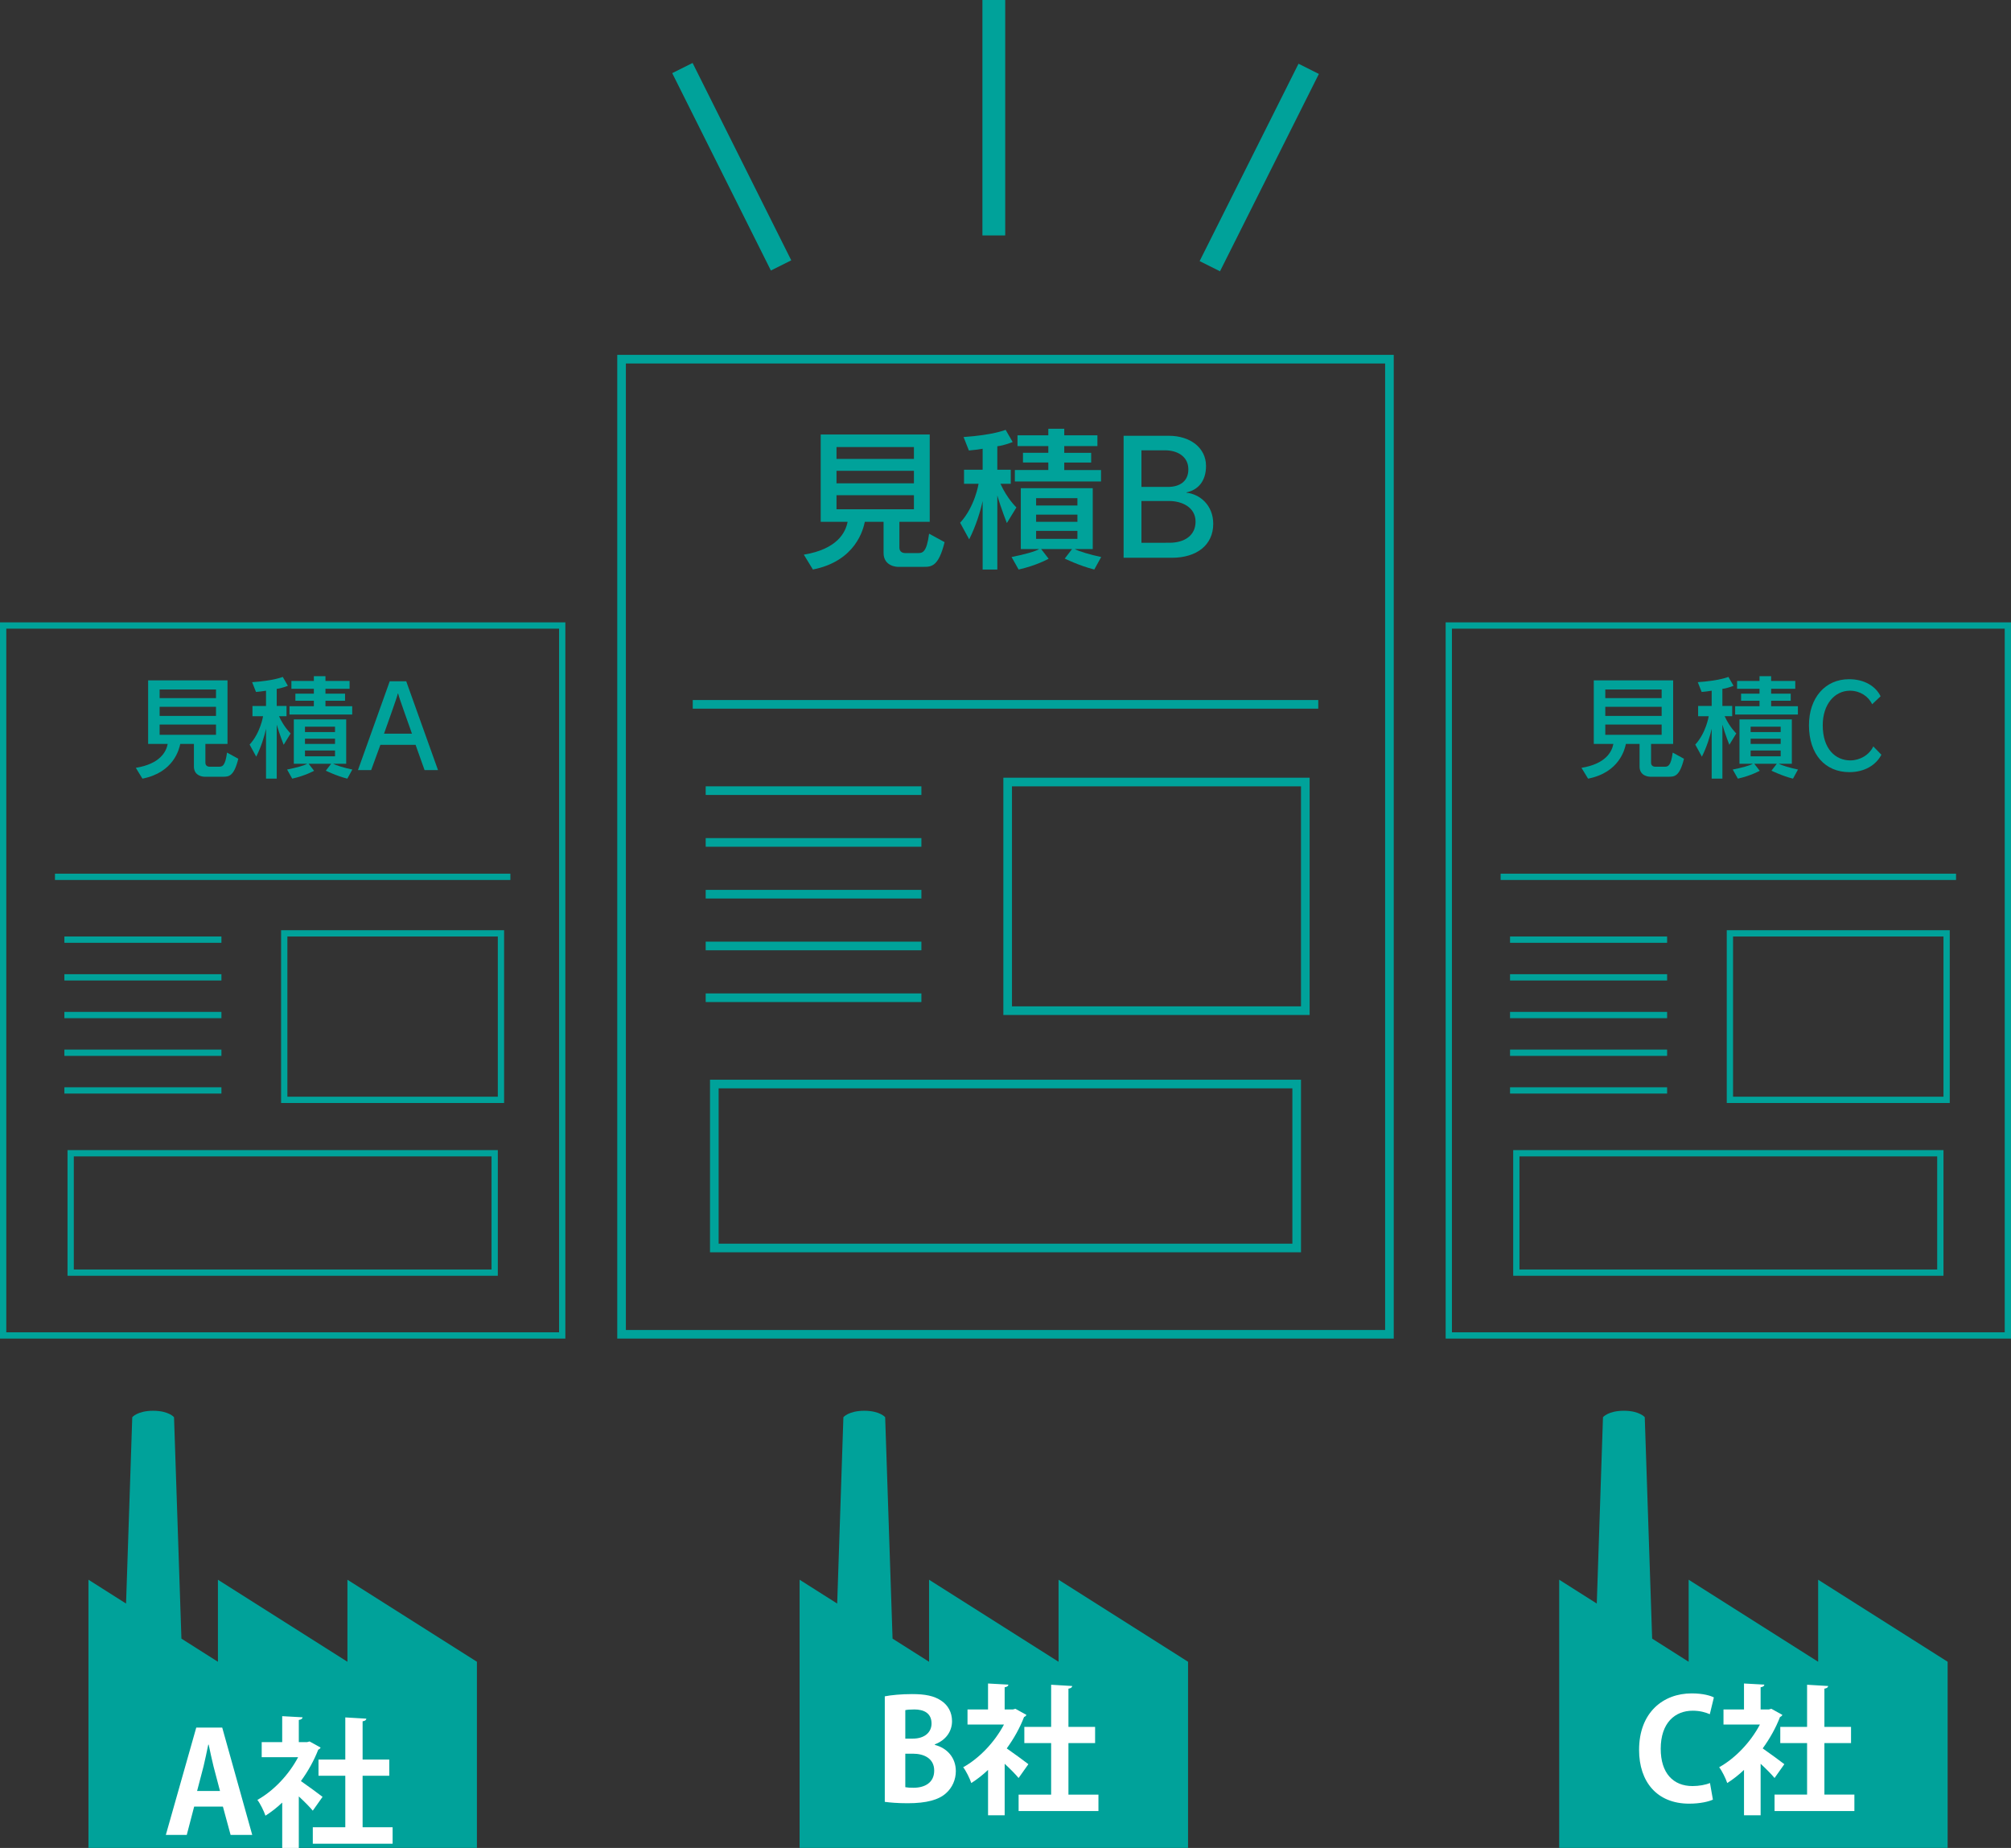 <?xml version="1.0" encoding="utf-8"?>
<!-- Generator: Adobe Illustrator 16.0.0, SVG Export Plug-In . SVG Version: 6.00 Build 0)  -->
<!DOCTYPE svg PUBLIC "-//W3C//DTD SVG 1.1//EN" "http://www.w3.org/Graphics/SVG/1.1/DTD/svg11.dtd">
<svg version="1.1" id="レイヤー_1" xmlns="http://www.w3.org/2000/svg" xmlns:xlink="http://www.w3.org/1999/xlink" x="0px"
	 y="0px" width="166.635px" height="153.098px" viewBox="0 0 166.635 153.098" enable-background="new 0 0 166.635 153.098"
	 xml:space="preserve">
<rect x="0" y="0" width="166.635" height="153.098" fill="#333333" stroke="none"/>
<g>
	<g>
		
			<rect x="51.495" y="12.899" transform="matrix(0.447 0.894 -0.894 0.447 45.903 -46.586)" fill="#00A29A" width="18.29" height="1.888"/>
		
			<rect x="103.429" y="4.698" transform="matrix(0.894 0.448 -0.448 0.894 17.237 -45.256)" fill="#00A29A" width="1.887" height="18.29"/>
		<rect x="81.405" fill="#00A29A" width="1.889" height="19.505"/>
	</g>
	<g>
		<g>
			<path fill="#00A29A" d="M46.846,110.9H0V51.562h46.846V110.9z M0.521,110.38h45.805V52.084H0.521V110.38z"/>
			<g>
				<path fill="#00A29A" d="M16.917,64.35c0,0-0.849-0.01-0.849-0.84v-1.878h-1.132C14.85,62.047,14.407,64,11.802,64.51
					l-0.547-0.896c2.019-0.33,2.519-1.34,2.642-1.981h-1.623v-5.265h6.577v5.265h-1.831v1.557c0,0.302,0.264,0.331,0.349,0.331
					h0.764c0.273,0,0.528-0.02,0.679-1.17l0.935,0.51c-0.368,1.49-0.802,1.49-1.283,1.49H16.917z M17.898,57.122h-4.671v0.717h4.671
					V57.122z M17.898,58.557h-4.671v0.754h4.671V58.557z M17.898,60.027h-4.671v0.851h4.671V60.027z"/>
				<path fill="#00A29A" d="M22.043,64.51v-4.133c-0.132,0.623-0.406,1.51-0.812,2.312l-0.547-1.001
					c0.896-0.972,1.114-2.349,1.114-2.349H20.92v-0.85h1.123v-1.265c-0.273,0.047-0.576,0.085-0.83,0.104l-0.321-0.811
					c1.812-0.123,2.539-0.435,2.539-0.435l0.424,0.736c0,0-0.5,0.207-0.925,0.254v1.416h0.812v0.85h-0.623
					c0.416,0.915,0.963,1.425,0.963,1.425l-0.576,0.943c0,0-0.349-0.869-0.576-1.671v4.473H22.043z M28.78,64.51
					c-0.906-0.226-1.783-0.66-1.783-0.66l0.444-0.575h-1.869l0.453,0.584c0,0-0.718,0.406-1.812,0.651l-0.424-0.755
					c0.773-0.151,1.443-0.34,1.67-0.48h-1.113v-3.671h4.34v3.671h-1.085c0.227,0.131,0.953,0.349,1.594,0.48L28.78,64.51z
					 M23.987,59.197v-0.688h2.019v-0.453h-1.529v-0.585h1.529v-0.406h-1.859v-0.65h1.859v-0.396h0.962v0.396h2v0.65h-2v0.406h1.623
					v0.585h-1.623v0.453h2.217v0.688H23.987z M27.761,60.207h-2.491v0.443h2.491V60.207z M27.761,61.198h-2.491v0.434h2.491V61.198z
					 M27.761,62.179h-2.491v0.481h2.491V62.179z"/>
				<path fill="#00A29A" d="M35.181,63.802l-0.746-2.094H31.52l-0.765,2.094h-1.094l2.632-7.359h1.368l2.633,7.359H35.181z
					 M34.134,60.782c-0.095-0.312-1.095-3.028-1.142-3.321h-0.028c-0.047,0.293-1.038,3.001-1.142,3.321H34.134z"/>
			</g>
			<rect x="4.554" y="72.383" fill="#00A29A" width="37.737" height="0.521"/>
			<g>
				<rect x="5.335" y="77.588" fill="#00A29A" width="13.013" height="0.521"/>
				<rect x="5.335" y="80.711" fill="#00A29A" width="13.013" height="0.521"/>
				<rect x="5.335" y="83.834" fill="#00A29A" width="13.013" height="0.521"/>
				<rect x="5.335" y="86.957" fill="#00A29A" width="13.013" height="0.521"/>
				<rect x="5.335" y="90.08" fill="#00A29A" width="13.013" height="0.521"/>
				<path fill="#00A29A" d="M41.771,91.381H23.292V77.067h18.478V91.381z M23.813,90.861H41.25V77.588H23.813V90.861z"/>
			</g>
			<path fill="#00A29A" d="M41.25,105.695H5.595v-10.41H41.25V105.695z M6.116,105.175H40.73v-9.369H6.116V105.175z"/>
		</g>
		<g>
			<path fill="#00A29A" d="M115.489,110.9H51.146V29.4h64.342V110.9z M51.861,110.186h62.913v-80.07H51.861V110.186z"/>
			<g>
				<path fill="#00A29A" d="M74.381,46.963c0,0-1.167-0.013-1.167-1.153V43.23H71.66c-0.116,0.57-0.726,3.253-4.303,3.953
					l-0.751-1.231c2.773-0.454,3.46-1.84,3.629-2.722h-2.229v-7.231h9.033v7.231h-2.514v2.139c0,0.414,0.363,0.453,0.479,0.453h1.05
					c0.375,0,0.726-0.025,0.933-1.607l1.283,0.701c-0.505,2.047-1.102,2.047-1.762,2.047H74.381z M75.729,37.036h-6.415v0.985h6.415
					V37.036z M75.729,39.006h-6.415v1.036h6.415V39.006z M75.729,41.027h-6.415v1.167h6.415V41.027z"/>
				<path fill="#00A29A" d="M81.423,47.184v-5.677c-0.182,0.855-0.557,2.074-1.115,3.176l-0.751-1.374
					c1.231-1.335,1.529-3.228,1.529-3.228h-1.205v-1.166h1.542v-1.736c-0.375,0.064-0.791,0.116-1.141,0.143l-0.44-1.114
					c2.488-0.169,3.486-0.597,3.486-0.597l0.583,1.011c0,0-0.688,0.285-1.271,0.35v1.944h1.115v1.166H82.9
					c0.57,1.258,1.322,1.957,1.322,1.957l-0.791,1.296c0,0-0.479-1.192-0.791-2.293v6.143H81.423z M90.675,47.184
					c-1.244-0.312-2.449-0.907-2.449-0.907l0.609-0.79H86.27l0.622,0.803c0,0-0.985,0.558-2.488,0.895l-0.584-1.037
					c1.062-0.207,1.983-0.467,2.295-0.66h-1.529v-5.042h5.961v5.042h-1.49c0.311,0.181,1.309,0.479,2.189,0.66L90.675,47.184z
					 M84.093,39.887V38.94h2.773v-0.622h-2.101v-0.803h2.101v-0.558h-2.554v-0.894h2.554V35.52h1.32v0.545h2.748v0.894h-2.748v0.558
					h2.23v0.803h-2.23v0.622h3.047v0.946H84.093z M89.277,41.273h-3.422v0.609h3.422V41.273z M89.277,42.635h-3.422v0.596h3.422
					V42.635z M89.277,43.982h-3.422v0.661h3.422V43.982z"/>
				<path fill="#00A29A" d="M93.104,46.211V36.103h3.732c1.827,0,3.097,1.024,3.097,2.502c0,1.244-0.647,1.982-1.619,2.189v0.026
					c1.088,0.116,2.216,1.011,2.216,2.579c0,1.762-1.374,2.812-3.435,2.812H93.104z M96.771,40.341c0.973,0,1.698-0.454,1.698-1.452
					c0-1.14-1.011-1.58-1.905-1.58h-1.982v3.032H96.771z M96.901,44.967c1.257,0,2.165-0.608,2.165-1.749
					c0-1.192-1.128-1.711-2.191-1.711h-2.293v3.46H96.901z"/>
			</g>
			<rect x="57.402" y="57.997" fill="#00A29A" width="51.832" height="0.715"/>
			<g>
				<rect x="58.475" y="65.146" fill="#00A29A" width="17.873" height="0.715"/>
				<rect x="58.475" y="69.436" fill="#00A29A" width="17.873" height="0.715"/>
				<rect x="58.475" y="73.725" fill="#00A29A" width="17.873" height="0.715"/>
				<rect x="58.475" y="78.015" fill="#00A29A" width="17.873" height="0.715"/>
				<rect x="58.475" y="82.304" fill="#00A29A" width="17.873" height="0.715"/>
				<path fill="#00A29A" d="M108.518,84.091H83.139v-19.66h25.379V84.091z M83.854,83.376h23.949V65.146H83.854V83.376z"/>
			</g>
			<path fill="#00A29A" d="M107.803,103.751H58.832V89.453h48.971V103.751z M59.547,103.036h47.542V90.168H59.547V103.036z"/>
		</g>
		<g>
			<path fill="#00A29A" d="M166.635,110.9H119.79V51.562h46.846V110.9z M120.31,110.38h45.805V52.084H120.31V110.38z"/>
			<g>
				<path fill="#00A29A" d="M136.707,64.35c0,0-0.85-0.01-0.85-0.84v-1.878h-1.133c-0.084,0.415-0.527,2.368-3.133,2.878
					l-0.547-0.896c2.02-0.33,2.52-1.34,2.643-1.981h-1.623v-5.265h6.576v5.265h-1.83v1.557c0,0.302,0.264,0.331,0.35,0.331h0.764
					c0.273,0,0.528-0.02,0.68-1.17l0.934,0.51c-0.367,1.49-0.802,1.49-1.283,1.49H136.707z M137.687,57.122h-4.67v0.717h4.67V57.122
					z M137.687,58.557h-4.67v0.754h4.67V58.557z M137.687,60.027h-4.67v0.851h4.67V60.027z"/>
				<path fill="#00A29A" d="M141.833,64.51v-4.133c-0.133,0.623-0.406,1.51-0.812,2.312l-0.547-1.001
					c0.896-0.972,1.113-2.349,1.113-2.349h-0.877v-0.85h1.123v-1.265c-0.274,0.047-0.576,0.085-0.831,0.104l-0.321-0.811
					c1.812-0.123,2.539-0.435,2.539-0.435l0.424,0.736c0,0-0.5,0.207-0.924,0.254v1.416h0.812v0.85h-0.623
					c0.415,0.915,0.962,1.425,0.962,1.425l-0.575,0.943c0,0-0.349-0.869-0.575-1.671v4.473H141.833z M148.57,64.51
					c-0.906-0.226-1.783-0.66-1.783-0.66l0.443-0.575h-1.868l0.452,0.584c0,0-0.717,0.406-1.811,0.651l-0.426-0.755
					c0.774-0.151,1.444-0.34,1.671-0.48h-1.113v-3.671h4.341v3.671h-1.086c0.227,0.131,0.953,0.349,1.595,0.48L148.57,64.51z
					 M143.777,59.197v-0.688h2.02v-0.453h-1.529v-0.585h1.529v-0.406h-1.859v-0.65h1.859v-0.396h0.962v0.396h2.001v0.65h-2.001
					v0.406h1.623v0.585h-1.623v0.453h2.218v0.688H143.777z M147.55,60.207h-2.49v0.443h2.49V60.207z M147.55,61.198h-2.49v0.434
					h2.49V61.198z M147.55,62.179h-2.49v0.481h2.49V62.179z"/>
				<path fill="#00A29A" d="M155.895,62.528c-0.443,0.858-1.396,1.443-2.651,1.443c-2,0-3.35-1.462-3.35-3.888
					c0-2.264,1.34-3.812,3.321-3.812c1.302,0,2.218,0.604,2.614,1.415l-0.699,0.661c-0.311-0.661-1.01-1.123-1.84-1.123
					c-1.255,0-2.255,1.113-2.255,2.858c0,1.991,1.075,2.916,2.283,2.916c0.802,0,1.575-0.452,1.906-1.16L155.895,62.528z"/>
			</g>
			<rect x="124.344" y="72.383" fill="#00A29A" width="37.737" height="0.521"/>
			<g>
				<rect x="125.125" y="77.588" fill="#00A29A" width="13.014" height="0.521"/>
				<rect x="125.125" y="80.711" fill="#00A29A" width="13.014" height="0.521"/>
				<rect x="125.125" y="83.834" fill="#00A29A" width="13.014" height="0.521"/>
				<rect x="125.125" y="86.957" fill="#00A29A" width="13.014" height="0.521"/>
				<rect x="125.125" y="90.08" fill="#00A29A" width="13.014" height="0.521"/>
				<path fill="#00A29A" d="M161.56,91.381h-18.478V77.067h18.478V91.381z M143.603,90.861h17.438V77.588h-17.438V90.861z"/>
			</g>
			<path fill="#00A29A" d="M161.041,105.695h-35.655v-10.41h35.655V105.695z M125.906,105.175h34.613v-9.369h-34.613V105.175z"/>
		</g>
	</g>
</g>
<path fill="#00A29A" d="M28.788,130.879v6.796l-10.73-6.796v6.796l-3.025-1.916l-0.613-18.345c0,0-0.432-0.534-1.729-0.534
	c-1.299,0-1.732,0.534-1.732,0.534l-0.514,15.438l-3.115-1.974v22.219h32.188v-15.423L28.788,130.879z"/>
<g>
	<path fill="#FFFFFF" d="M20.901,152.021h-1.793l-0.637-2.347h-2.383l-0.613,2.347h-1.734l2.521-8.892h2.152L20.901,152.021z
		 M18.229,148.38l-0.533-2.025c-0.139-0.554-0.289-1.271-0.404-1.813h-0.035c-0.115,0.554-0.266,1.282-0.393,1.803l-0.533,2.036
		H18.229z"/>
	<path fill="#FFFFFF" d="M26.565,144.783c-0.035,0.08-0.104,0.138-0.195,0.174c-0.348,0.901-0.846,1.791-1.436,2.602
		c0.568,0.393,1.527,1.099,1.793,1.307l-0.809,1.145c-0.268-0.324-0.719-0.775-1.158-1.18v4.268h-1.375v-3.758
		c-0.451,0.427-0.914,0.786-1.389,1.086c-0.115-0.357-0.451-1.04-0.67-1.307c1.33-0.739,2.602-2.069,3.377-3.539h-3.018v-1.248
		h1.699v-2.151l1.688,0.093c-0.012,0.116-0.104,0.185-0.312,0.221v1.838h0.684l0.207-0.058L26.565,144.783z M30.046,151.386h2.486
		v1.364h-6.613v-1.364h2.693v-4.267h-2.221v-1.342h2.221v-3.492l1.746,0.104c-0.012,0.115-0.105,0.184-0.312,0.219v3.169h2.209
		v1.342h-2.209V151.386z"/>
</g>
<g>
	<path fill="#00A29A" d="M87.714,130.879v6.796l-10.73-6.796v6.796l-3.025-1.916l-0.613-18.345c0,0-0.432-0.534-1.729-0.534
		c-1.299,0-1.732,0.534-1.732,0.534l-0.514,15.439l-3.115-1.975v22.219h32.188v-15.423L87.714,130.879z"/>
	<g>
		<path fill="#FFFFFF" d="M77.466,144.564c0.996,0.253,1.736,1.039,1.736,2.173c0,0.693-0.289,1.364-0.811,1.827
			c-0.6,0.543-1.596,0.832-3.18,0.832c-0.844,0-1.479-0.058-1.896-0.115v-8.742c0.51-0.104,1.389-0.186,2.256-0.186
			c1.074,0,1.838,0.139,2.449,0.567c0.533,0.358,0.867,0.947,0.867,1.676c0,0.81-0.473,1.561-1.422,1.92V144.564z M75.64,144.042
			c0.971,0,1.549-0.52,1.549-1.248c0-0.88-0.658-1.168-1.422-1.168c-0.369,0-0.602,0.023-0.752,0.058v2.358H75.64z M75.015,148.066
			c0.174,0.035,0.383,0.047,0.684,0.047c0.924,0,1.711-0.416,1.711-1.422c0-1.029-0.879-1.4-1.758-1.4h-0.637V148.066z"/>
		<path fill="#FFFFFF" d="M85.052,142.077c-0.035,0.081-0.104,0.138-0.197,0.174c-0.346,0.902-0.844,1.791-1.434,2.602
			c0.566,0.393,1.527,1.099,1.793,1.307l-0.811,1.145c-0.266-0.324-0.717-0.775-1.154-1.179v4.267h-1.377v-3.758
			c-0.451,0.427-0.914,0.786-1.389,1.087c-0.115-0.358-0.451-1.041-0.672-1.308c1.332-0.739,2.604-2.069,3.379-3.538h-3.02v-1.249
			h1.701v-2.151l1.688,0.093c-0.012,0.116-0.105,0.185-0.311,0.221v1.838h0.682l0.207-0.058L85.052,142.077z M88.533,148.681h2.486
			v1.363h-6.615v-1.363h2.695v-4.268h-2.221v-1.342h2.221v-3.492l1.746,0.104c-0.012,0.115-0.104,0.185-0.312,0.22v3.168h2.209
			v1.342h-2.209V148.681z"/>
	</g>
</g>
<g>
	<path fill="#00A29A" d="M150.655,130.878v6.797l-10.73-6.797v6.797l-3.025-1.917l-0.613-18.345c0,0-0.432-0.534-1.729-0.534
		c-1.299,0-1.732,0.534-1.732,0.534l-0.514,15.439l-3.115-1.975v22.22h32.188v-15.423L150.655,130.878z"/>
	<g>
		<path fill="#FFFFFF" d="M141.934,149.096c-0.336,0.161-1.053,0.335-1.967,0.335c-2.67,0-4.15-1.816-4.15-4.451
			c0-3.111,2.002-4.685,4.359-4.685c0.959,0,1.584,0.197,1.838,0.335l-0.336,1.389c-0.346-0.15-0.809-0.289-1.42-0.289
			c-1.469,0-2.648,1.006-2.648,3.156c0,2.013,1.029,3.087,2.637,3.087c0.531,0,1.098-0.103,1.445-0.253L141.934,149.096z"/>
		<path fill="#FFFFFF" d="M147.692,142.076c-0.035,0.08-0.104,0.138-0.197,0.174c-0.346,0.902-0.844,1.791-1.434,2.602
			c0.566,0.394,1.527,1.099,1.793,1.308l-0.811,1.145c-0.266-0.324-0.717-0.775-1.154-1.18v4.267h-1.377v-3.758
			c-0.451,0.427-0.914,0.786-1.389,1.087c-0.115-0.358-0.451-1.041-0.67-1.308c1.33-0.739,2.602-2.069,3.377-3.538h-3.018v-1.249
			h1.699v-2.151l1.688,0.093c-0.01,0.116-0.104,0.185-0.311,0.221v1.838h0.682l0.207-0.058L147.692,142.076z M151.174,148.68h2.484
			v1.364h-6.615v-1.364h2.695v-4.268h-2.221v-1.342h2.221v-3.491l1.746,0.104c-0.012,0.115-0.105,0.185-0.311,0.22v3.168h2.207
			v1.342h-2.207V148.68z"/>
	</g>
</g>
</svg>

